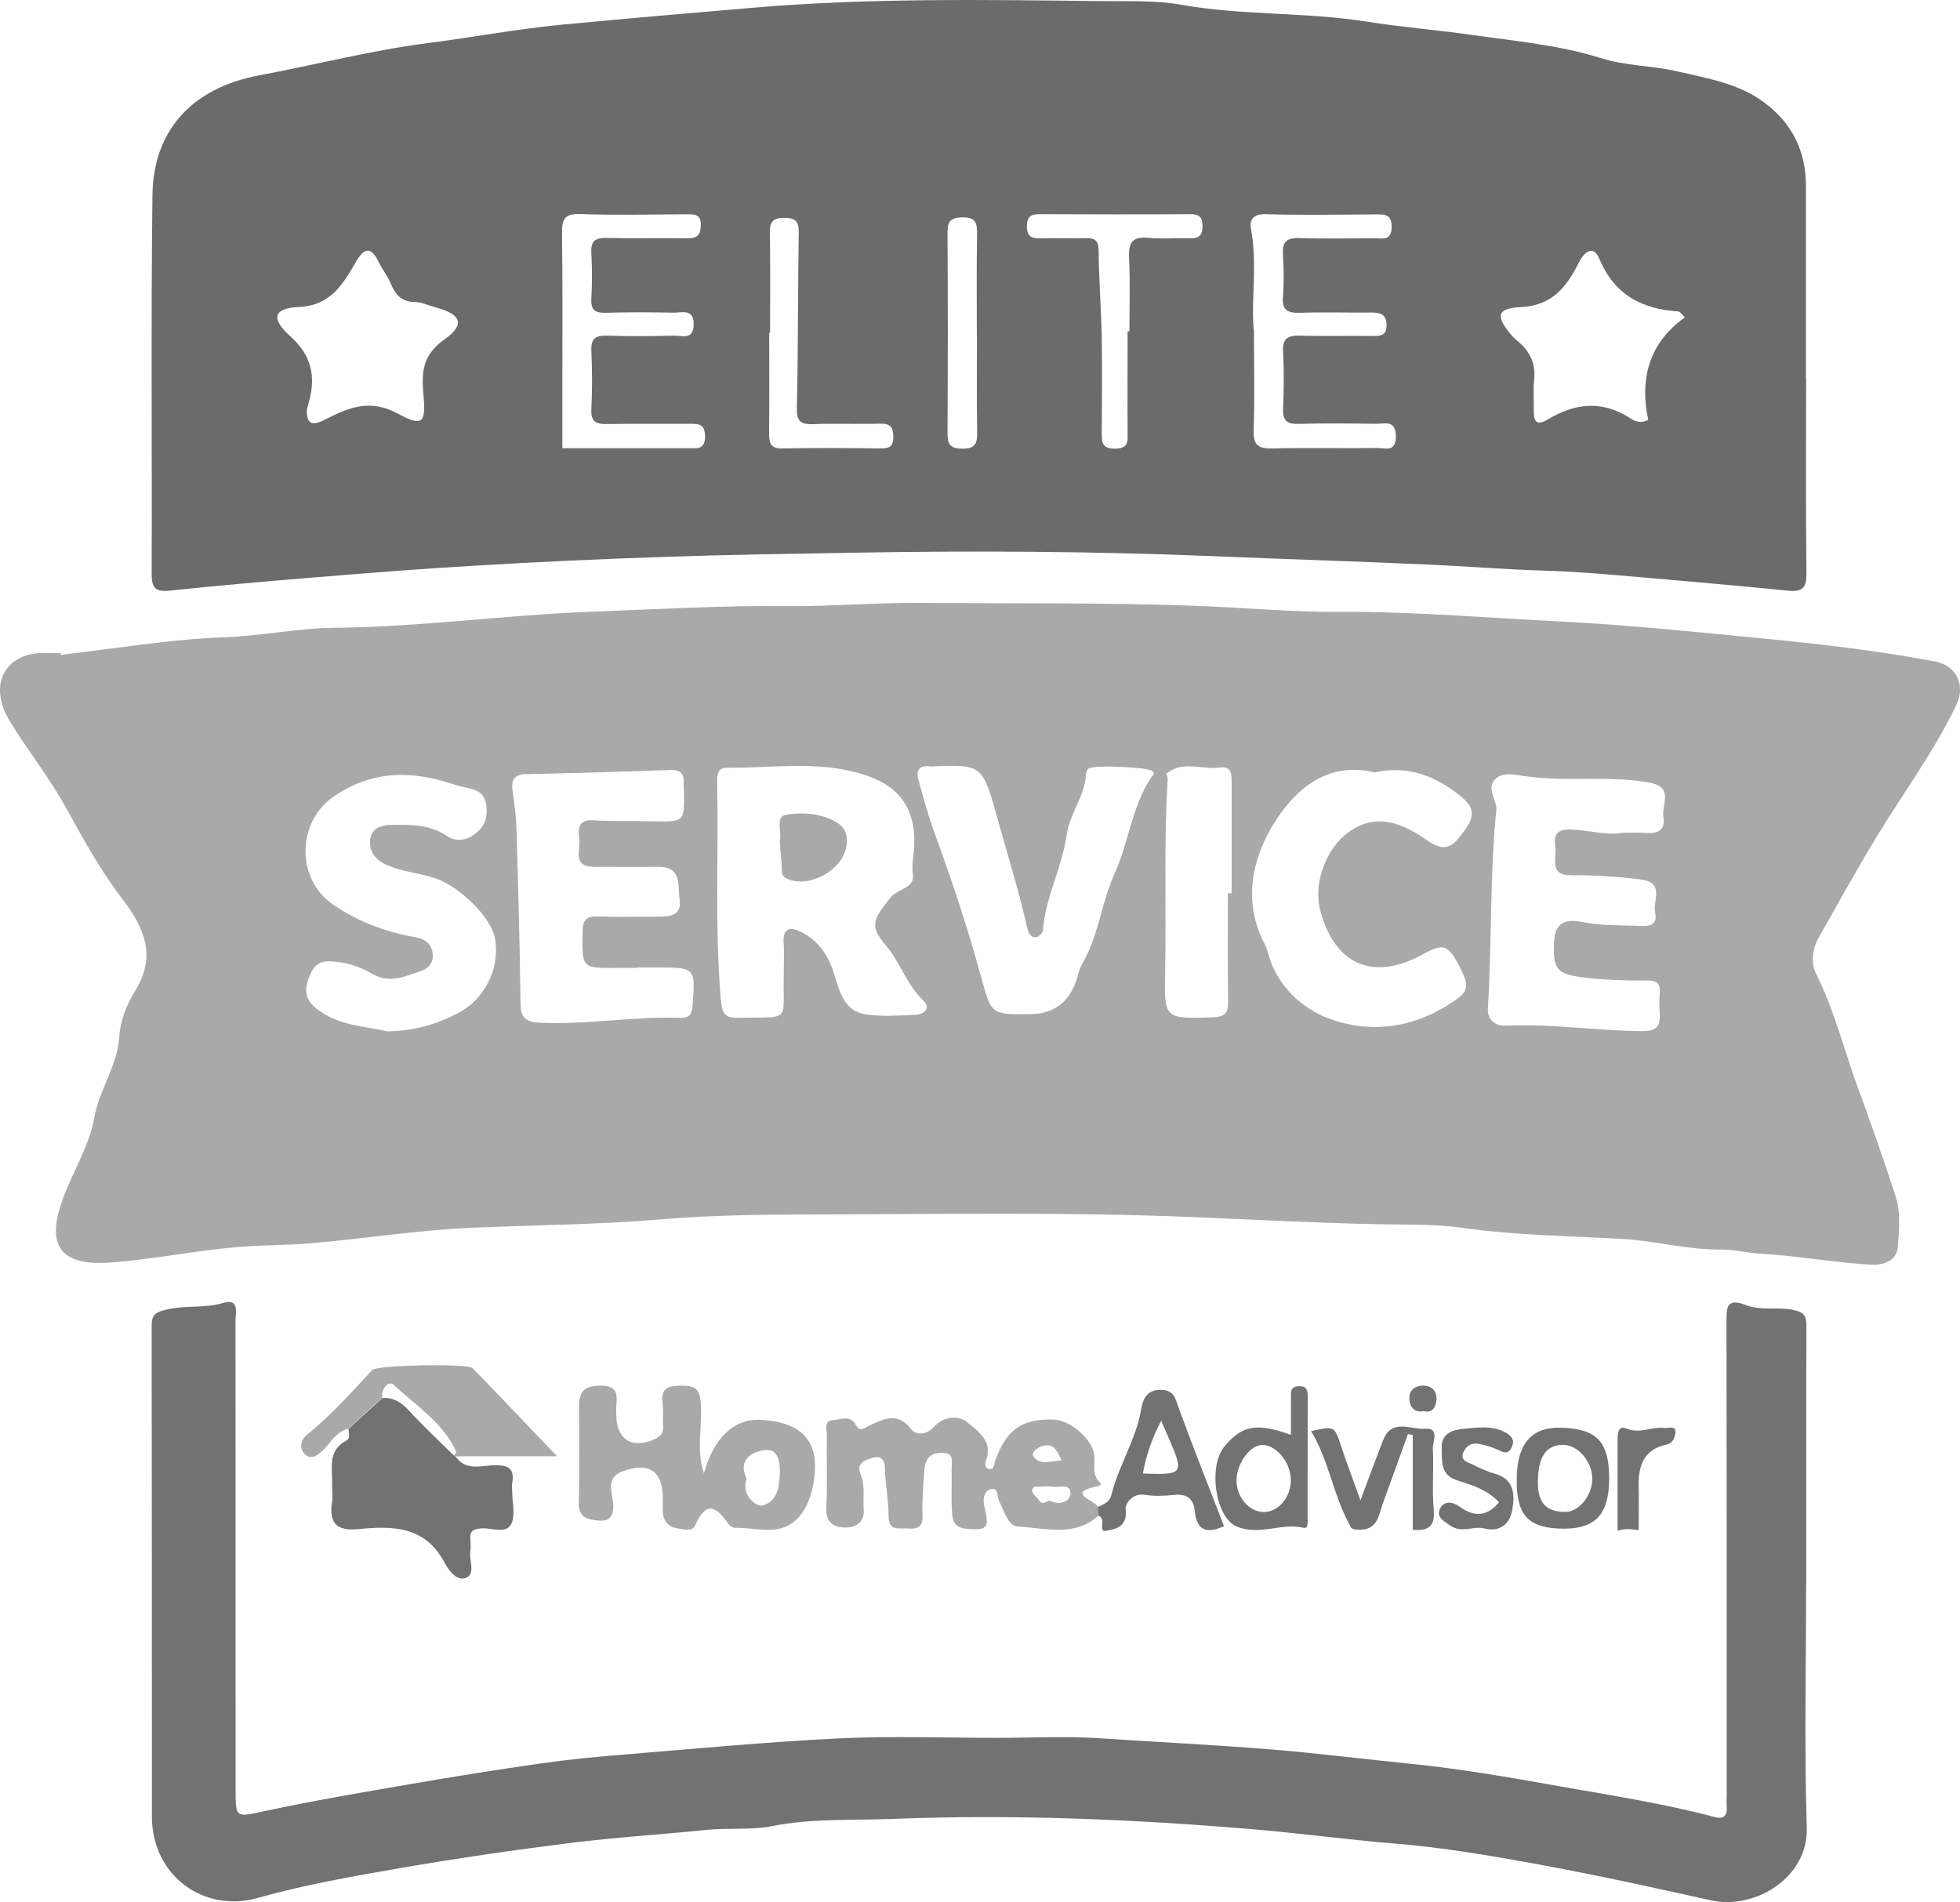 <?xml version="1.0" encoding="UTF-8"?>
<svg xmlns="http://www.w3.org/2000/svg" id="Layer_1" viewBox="0 0 176.53 171.31">
  <defs>
    <style>.cls-1{fill:#6b6b6c;}.cls-2{fill:#a9a9a9;}.cls-3{fill:#727272;}</style>
  </defs>
  <path class="cls-2" d="m5.46,58.98c4.9-.56,9.78-1.4,14.7-1.58,3.37-.12,6.64-.83,10.02-.86,7.68-.07,15.31-1.15,22.99-1.44,5.88-.22,11.76-.57,17.65-.51,4.01.04,8-.32,12.02-.29,8.35.07,16.7-.04,25.05.27,4.25.16,8.49.57,12.75.54,6.57-.05,13.13.53,19.68.85,6,.3,12.03.92,18.02,1.5,5.32.52,10.69,1.12,15.96,2.12,1.95.37,2.74,2.15,1.9,3.91-2,4.19-4.77,7.91-7.17,11.86-1.82,2.99-3.5,6.06-5.23,9.1-.59,1.04-.7,2.33-.23,3.26,1.68,3.34,2.54,6.97,3.83,10.44,1.17,3.17,2.29,6.39,3.34,9.62.47,1.46.3,2.99.2,4.47-.09,1.31-1.28,1.71-2.34,1.66-3.34-.15-6.64-.81-10-.98-1.12-.06-2.41-.39-3.47-.38-3.09.05-6.04-.79-9.09-.96-4.79-.27-9.6-.32-14.37-1-2.48-.35-5.01-.27-7.5-.32-5.64-.11-11.27-.42-16.89-.65-11.23-.46-22.45-.26-33.67-.23-4.64.01-9.31.04-13.93.43-5.74.49-11.49.52-17.23.77-4.77.21-9.51.96-14.28,1.38-2.23.2-4.48.16-6.73.35-3.84.32-7.61,1.11-11.46,1.4-4.12.31-5.83-1.17-4.5-5.21.87-2.67,2.54-5.14,3.02-7.85.45-2.56,2.08-4.65,2.24-7.28.09-1.42.68-2.93,1.44-4.15,1.98-3.17.75-5.76-1.17-8.27-1.96-2.55-3.5-5.36-5.04-8.16-1.51-2.75-3.48-5.19-5.1-7.86-2.1-3.46-.22-6.41,3.63-6.11.31.02.63,0,.94,0,0,.04,0,.09.01.13Zm65.13,28.46c0-.65.05-1.59-.01-2.53-.09-1.44.67-1.43,1.62-.95,1.65.83,2.49,2.27,3,3.99.44,1.48.93,3.12,2.72,3.4,1.47.23,3.01.11,4.51.05.84-.03,1.43-.63.7-1.32-1.48-1.4-2.02-3.37-3.32-4.9-1.6-1.87-1.09-2.4.34-4.28.65-.86,2.26-.88,2.07-2.15-.13-.89.08-1.67.12-2.5.15-3.48-1.34-5.52-4.75-6.55-4.01-1.21-8.1-.5-12.15-.56-.77-.01-.86.63-.85,1.21.14,6.59-.23,13.19.34,19.78.11,1.23.42,1.57,1.62,1.54,4.91-.12,3.89.53,4.05-4.23Zm75.41-12.43c.94,0,1.58-.05,2.2.01,1.08.1,1.83-.27,1.62-1.42-.2-1.08,1.01-2.69-1.25-3.11-3.72-.68-7.49-.04-11.2-.58-.85-.12-1.88-.39-2.57.15-.92.71-.21,1.71-.03,2.59.04.18-.01.37-.03.56-.56,5.85-.37,11.72-.73,17.58-.07,1.1.68,1.63,1.65,1.59,4.14-.19,8.23.47,12.36.49,1.04,0,1.52-.37,1.47-1.43-.04-.69-.05-1.38,0-2.07.07-.86-.34-1.06-1.11-1.06-2.05,0-4.1-.03-6.15-.33-2.01-.3-2.42-.75-2.24-3.36.12-1.79,1.41-1.8,2.56-1.57,1.68.34,3.35.27,5.03.34.9.04,1.75.01,1.49-1.22-.23-1.07.95-2.71-1.41-2.98-2.05-.24-4.08-.38-6.14-.36-2.06.02-1.29-1.54-1.44-2.58-.16-1.08.16-1.58,1.4-1.54,1.62.06,3.22.54,4.54.32Zm-88.58,12.13s0,.02,0,.03c-.63,0-1.26,0-1.88,0-3.16.03-3.12.03-3.07-3.24.02-1.06.31-1.43,1.39-1.39,1.82.08,3.64.01,5.46.02,1.09,0,2.1-.13,1.89-1.58-.18-1.24.23-2.93-1.93-2.91-1.95.02-3.89,0-5.84,0-1.81-.02-1.2-1.41-1.26-2.35-.05-.89-.29-1.95,1.3-1.84,1.75.12,3.51.04,5.26.09,2.93.07,2.93.07,2.85-2.87,0-.19-.02-.38-.01-.56.05-.87-.31-1.23-1.22-1.19-4.32.15-8.63.29-12.95.37-.99.02-1.37.41-1.26,1.36.13,1.11.32,2.22.36,3.33.16,5.33.31,10.66.37,15.98.02,1.35.53,1.66,1.79,1.72,4.2.2,8.36-.58,12.55-.44.76.03,1.08-.19,1.15-1.04.28-3.47.26-3.52-3.25-3.49-.57,0-1.13,0-1.7,0Zm-22.54,5.75c2.53-.04,4.43-.66,6.26-1.58,2.42-1.21,3.87-3.92,3.47-6.66-.3-2.06-3.25-4.75-5.19-5.47-1.56-.58-3.22-.62-4.73-1.35-.98-.48-1.45-1.22-1.35-2.19.11-1.04.97-1.34,1.92-1.35,1.73-.01,3.42-.05,4.98.99.73.49,1.63.52,2.53-.16.88-.66,1.12-1.39,1.05-2.39-.13-1.84-1.51-1.6-2.78-2.03-3.85-1.31-7.39-1.37-10.89.97-3.42,2.27-3.56,7.46-.14,9.81,2.24,1.54,4.73,2.46,7.4,2.93.81.14,1.4.53,1.55,1.39.14.82-.33,1.41-.99,1.63-1.46.48-2.85,1.24-4.54.23-.8-.48-1.85-.88-2.94-1.01-1.1-.13-1.93-.17-2.45.92-.55,1.13-.8,2.23.36,3.19,2.02,1.68,4.56,1.64,6.49,2.14Zm88.93-23.32c-4.31-1.06-7.27,1.62-9.16,4.73-1.9,3.13-2.71,6.99-.75,10.72.25.48.35,1.06.54,1.56.98,2.64,3.18,4.46,5.56,5.27,3.44,1.17,7.03.76,10.33-1.28,1.85-1.15,2.15-1.52,1.16-3.45-1.06-2.06-1.46-2.2-3.32-1.18-4.48,2.48-7.98.97-9.27-3.99-.63-2.41.53-5.55,2.59-7.02,2.06-1.48,4.21-1.22,6.9.66.84.58,1.86,1.2,2.82.08,1.64-1.9,1.8-2.77.37-3.94-2.2-1.8-4.72-2.84-7.78-2.16Zm-30.99,21.77q3.39-.05,4.29-3.61c.09-.36.24-.71.42-1.03,1.45-2.52,1.68-5.47,2.88-8.08,1.28-2.81,1.53-6.02,3.31-8.65.1-.15.38-.28.02-.55-.43-.32-5.31-.57-5.72-.18-.12.12-.21.32-.21.49-.1,1.97-1.46,3.52-1.73,5.44-.42,2.94-1.91,5.62-2.15,8.62-.02.23-.37.6-.6.62-.51.05-.7-.37-.81-.83-.73-3.23-1.71-6.39-2.6-9.57-1.43-5.15-1.37-5.17-5.98-4.98-.06,0-.13.01-.19,0-.98-.14-1.26.38-1.03,1.21.46,1.65.91,3.31,1.5,4.92,1.54,4.21,2.95,8.46,4.13,12.78.94,3.44.89,3.45,4.46,3.4Zm17.77-10.89c.11,0,.22,0,.34,0,0-3.32,0-6.64,0-9.96,0-.71,0-1.52-1.03-1.37-1.61.24-3.34-.65-4.82.53-.07.05.1.34.09.52-.36,5.77-.11,11.54-.23,17.31-.09,4.31-.07,4.28,4.27,4.15,1.06-.03,1.42-.37,1.4-1.41-.05-3.26-.02-6.52-.02-9.78Z"></path>
  <path class="cls-1" d="m162.67,34.04c0,5.84-.04,11.69.03,17.53.01,1.29-.26,1.77-1.65,1.63-5.55-.55-11.12-1.03-16.68-1.5-1.8-.15-3.62-.25-5.4-.31-3.43-.1-6.86-.39-10.29-.54-6.49-.29-12.97-.49-19.46-.76-10.78-.44-21.55-.5-32.33-.31-5.72.1-11.43.18-17.14.38-5.68.19-11.36.45-17.03.79-5.03.29-10.05.7-15.07,1.11-4.15.34-8.29.71-12.43,1.14-1.27.13-1.57-.31-1.56-1.53.04-11.37-.07-22.75.07-34.12.07-5.61,3.37-9.6,9.64-10.77,5.06-.94,10.07-2.25,15.17-2.9,4.03-.52,8.03-1.27,12.09-1.66,5.79-.55,11.59-1.05,17.39-1.54C78.4-.19,88.78-.02,99.15.1c2.4.03,4.9-.09,7.26.33,5.5.98,11.1.64,16.63,1.51,3.15.5,6.41.76,9.57,1.21,3.86.55,7.8.9,11.59,2.09,2.22.7,4.65.67,6.93,1.2,2.67.62,5.44,1.07,7.74,2.77,2.51,1.86,3.78,4.36,3.78,7.48.01,5.78,0,11.56,0,17.34Zm-135.03,2.84c-.07,1.66.83,1.33,1.78.84,2.05-1.05,3.95-1.79,6.36-.49,2.26,1.22,2.6.92,2.36-1.66-.19-2.09-.08-3.6,1.89-5,1.9-1.35,1.51-2.26-.75-2.87-.65-.18-1.3-.49-1.95-.5-1.21-.02-1.73-.7-2.15-1.69-.28-.67-.76-1.27-1.08-1.93-.7-1.42-1.31-1.25-2.04,0-1.17,2.01-2.26,3.94-5.15,4.07-2.3.11-2.54,1.04-.76,2.64,1.56,1.41,2.18,2.96,1.88,4.96-.08.54-.25,1.07-.39,1.62Zm124.12-8.29c-.32-.3-.45-.53-.59-.54-3.31-.21-5.78-1.51-7.14-4.78-.51-1.21-1.32-.63-1.83.38-1.09,2.16-2.37,3.88-5.24,4.01-2.2.11-2.29.84-.75,2.61.16.19.36.35.55.51,1.08.92,1.58,2.04,1.41,3.48-.1.87,0,1.76-.03,2.64-.03.98.19,1.53,1.28.87,2.45-1.48,4.89-1.73,7.41-.1.32.21.87.54,1.62.14-.78-3.65.05-6.92,3.31-9.23Zm-38.82,1.09c0,3.42.07,6.25-.03,9.07-.05,1.37.44,1.67,1.71,1.64,3.14-.08,6.28,0,9.42-.04.71,0,1.67.41,1.68-1.03.01-1.52-.99-1.15-1.79-1.15-2.32-.03-4.65-.06-6.97.01-1.07.03-1.44-.32-1.4-1.39.07-1.69.1-3.4,0-5.09-.07-1.22.42-1.5,1.52-1.47,2.13.06,4.27,0,6.41.03.76,0,1.43.05,1.39-1.03-.03-.97-.6-1.09-1.38-1.08-2.14.02-4.27-.05-6.41.02-1.09.03-1.64-.21-1.54-1.44.1-1.25.08-2.51,0-3.77-.07-1.13.28-1.56,1.47-1.52,2.26.08,4.52.03,6.78.02.7,0,1.53.27,1.54-1.01.01-1.16-.61-1.15-1.43-1.14-3.33.02-6.66.08-9.99-.02-1.09-.03-1.39.6-1.26,1.27.62,3.24,0,6.49.26,9.14Zm-62.29,10.69c3.73,0,7.56,0,11.38,0,.75,0,1.48.15,1.47-1.07,0-1.17-.65-1.14-1.45-1.13-2.45.01-4.9-.02-7.35.02-.98.02-1.5-.17-1.44-1.33.09-1.75.08-3.52,0-5.27-.05-1.11.39-1.39,1.42-1.36,2.01.07,4.02.05,6.03,0,.71-.02,1.74.43,1.77-.97.03-1.52-1.09-1.08-1.86-1.1-2.01-.04-4.02-.05-6.03.01-.94.03-1.39-.2-1.33-1.24.07-1.38.08-2.77,0-4.14-.07-1.1.38-1.39,1.4-1.36,2.38.06,4.77,0,7.16.03.8.01,1.26-.12,1.3-1.1.04-1.06-.52-1.07-1.27-1.06-3.2.02-6.41.09-9.61-.02-1.4-.05-1.64.48-1.62,1.72.06,4.58.03,9.17.03,13.75,0,1.81,0,3.62,0,5.62Zm50.92-10.53c.05,0,.1,0,.15,0,0-2.2.08-4.4-.03-6.59-.06-1.35.25-1.98,1.74-1.83,1.24.13,2.51,0,3.76.04.8.03,1.12-.28,1.12-1.09,0-.81-.31-1.09-1.12-1.08-4.52.03-9.04.02-13.56,0-.77,0-1.12.2-1.14,1.05-.02.97.44,1.15,1.26,1.13,1.32-.04,2.64.01,3.95-.02.8-.02,1.24.1,1.25,1.1.02,2.62.23,5.23.28,7.85.05,2.82.02,5.65,0,8.47,0,.87-.06,1.56,1.22,1.54,1.18-.02,1.12-.63,1.11-1.43-.02-3.05,0-6.09,0-9.14Zm-32.21.13s-.05,0-.08,0c0,3.02.02,6.03-.01,9.05,0,.88.12,1.4,1.21,1.37,2.95-.06,5.91-.04,8.86,0,.77,0,1.12-.18,1.12-1.04,0-.9-.3-1.22-1.2-1.19-2.01.05-4.02-.04-6.03.04-1.13.04-1.49-.26-1.46-1.47.12-5.27.09-10.55.17-15.83.01-1.01-.35-1.28-1.31-1.28-.99,0-1.3.34-1.29,1.31.05,3.02.02,6.03.02,9.05Zm18.62.22c0-3.01-.03-6.03.02-9.04.02-1.03-.08-1.61-1.37-1.57-1.16.03-1.3.5-1.29,1.47.04,5.96.03,11.92,0,17.89,0,.96.11,1.45,1.28,1.47,1.28.03,1.41-.52,1.39-1.56-.05-2.89-.02-5.77-.02-8.66Z"></path>
  <path class="cls-3" d="m162.67,142.57c0,7.35-.17,14.71.06,22.06.14,4.47-4.68,7.42-8.66,6.52-5.18-1.16-10.38-2.29-15.6-3.25-4.26-.78-8.54-1.51-12.85-1.86-4.28-.35-8.53-.93-12.81-1.29-10.79-.9-21.58-1.36-32.38-.93-3.62.14-7.29-.07-10.95.66-1.82.36-3.89.13-5.84.33-4.12.42-8.25.67-12.36,1.19-5.11.64-10.21,1.38-15.28,2.26-4.29.74-8.61,1.5-12.79,2.68-4.8,1.36-9.53-1.94-9.53-7.37,0-14.71,0-29.41-.02-44.12,0-.98.24-1.23,1.28-1.49,1.72-.43,3.46-.1,5.16-.61,1.5-.45,1.11.9,1.11,1.67.01,13.64.01,27.28.01,40.91,0,.38,0,.75,0,1.13,0,2.77-.03,2.62,2.75,2.03,4.32-.92,8.67-1.66,13.03-2.41,3.88-.67,7.77-1.29,11.66-1.85,2.44-.35,4.91-.59,7.37-.79,6.49-.53,12.98-1.15,19.49-1.47,4.77-.23,9.55-.05,14.33-.05,3.08,0,6.17-.17,9.24.04,5.07.34,10.16.58,15.23.99,4.2.34,8.38.87,12.57,1.29,4.52.45,9.02,1.23,13.5,2.03,4.71.83,9.44,1.56,14.07,2.79.63.17,1.12-.02,1.06-.84-.03-.44,0-.88,0-1.32,0-14.14,0-28.28-.02-42.42,0-1.32-.04-2.23,1.8-1.52,1.24.48,2.69.15,4.06.39,1.21.21,1.35.6,1.34,1.61-.03,7.67-.02,15.33-.02,23Z"></path>
  <path class="cls-2" d="m98.94,136.5c-2.19,1.99-4.84,1.1-7.29.99-.82-.04-1.24-1.43-1.67-2.31-.21-.44-.03-1.32-.84-1.02-.52.2-.65.86-.47,1.58.48,1.93.22,2.12-1.7,1.94-1.05-.09-1.19-.8-1.23-1.53-.08-1.25,0-2.51-.03-3.77-.02-.68.34-1.57-.97-1.53-1.06.03-1.41.63-1.48,1.5-.11,1.38-.22,2.77-.17,4.16.04,1.13-.56,1.21-1.41,1.15-.76-.05-1.65.27-1.65-1.11,0-1.44-.29-2.87-.33-4.31-.03-.88-.4-1.14-1.14-.93-.65.19-1.45.51-1.08,1.38.47,1.1.23,2.21.31,3.32.09,1.2-.86,1.58-1.67,1.57-.88-.01-1.77-.38-1.7-1.71.11-2.19.01-4.4.05-6.59,0-.5-.29-1.3.54-1.37.67-.05,1.56-.48,2.03.36.43.78.69.39,1.25.13,1.25-.59,2.56-1.28,3.78.33.43.57,1.42.48,2.01-.18.91-1.04,2.29-1.07,3.04-.45.91.77,2.34,1.67,1.7,3.39-.11.29-.13.72.22.81.53.13.46-.35.58-.7,1.02-2.85,2.38-3.81,5.23-3.75,1.49.03,3.45,1.67,3.7,3.13.14.83-.28,1.78.48,2.49.2.19.07.34-.1.37-3.04.61-.36,1.26-.02,1.89.02.25.03.51.05.76Zm-4.43-1.35c1.07.49,1.9.04,1.9-.66,0-.92-1.04-.48-1.64-.59-.3-.05-.62-.03-.93,0-.34.02-.87-.13-.88.37,0,.28.42.56.62.86.35.52.76,0,.93.03Zm1.1-3.6c-.4-.96-.8-1.65-1.81-1.29-.33.12-.98.54-.71.92.61.86,1.54.37,2.52.37Z"></path>
  <path class="cls-2" d="m63.4,132.69c.87-3.11,2.64-4.94,5.12-4.81,3.62.19,5.47,1.87,4.73,5.79-.29,1.53-.89,2.88-2.08,3.62-1.47.92-3.29.27-4.95.32-.21,0-.49-.18-.62-.36-1.1-1.61-2.04-2.09-3,.16-.25.58-1.17.32-1.74.21-.63-.12-1.09-.6-1.15-1.31-.04-.44-.01-.88-.01-1.32,0-2.51-1.24-3.34-3.62-2.48-1.56.57-.94,1.91-.86,2.87.14,1.74-.86,1.68-1.96,1.48-.68-.12-1.15-.52-1.13-1.42.07-2.95.03-5.9.02-8.85,0-1.34.6-1.78,1.95-1.79,1.42,0,1.53.68,1.41,1.74-.03.31,0,.63,0,.94,0,2.16,1.43,3.05,3.44,2.15.48-.22.82-.52.77-1.13-.05-.69.05-1.39-.04-2.07-.2-1.39.45-1.63,1.7-1.63,1.26,0,1.65.28,1.74,1.63.14,2.08-.43,4.2.28,6.26Zm3.85.49c-.53,1.51.88,2.52,1.37,2.42,1.33-.26,1.59-1.66,1.62-2.93.02-.97-.15-2.19-1.28-2.07-1.34.14-2.52.94-1.71,2.58Z"></path>
  <path class="cls-3" d="m41.02,131.15c.88,1.35,2.26.86,3.44.82,1.25-.04,1.92.22,1.67,1.61-.04.24,0,.5,0,.75,0,1,.32,2.19-.1,2.96-.51.92-1.81.26-2.76.37-.59.07-.95.2-.91.87.02.37.06.76,0,1.13-.13.83.47,2.03-.33,2.42-.95.46-1.74-.87-2.01-1.38-1.78-3.31-4.73-3.27-7.75-2.98-1.95.19-2.64-.53-2.37-2.4.08-.55,0-1.13.01-1.69.03-1.42-.42-3,1.3-3.89.36-.19.19-.68.18-1.05,1.02-.93,2.03-1.85,3.05-2.78,1-.06,1.7.39,2.38,1.12,1.29,1.41,2.7,2.72,4.06,4.07l.16.07Z"></path>
  <path class="cls-2" d="m41.02,131.15s-.16-.07-.16-.07c.1-.13.32-.18.19-.44-1.23-2.57-3.62-4.07-5.6-5.92-.45-.42-1.13.35-1.03,1.17-1.02.93-2.03,1.85-3.05,2.78-1.1.26-1.56,1.25-2.28,1.95-.48.46-1.13.97-1.73.25-.46-.56-.19-1.26.3-1.66,2.16-1.74,4-3.8,5.87-5.83.4-.43,8.6-.61,9.03-.16,2.59,2.66,5.14,5.35,7.61,7.94h-9.15Z"></path>
  <path class="cls-3" d="m98.94,136.5c-.02-.25-.03-.51-.05-.76.49-.29,1.03-.36,1.22-1.14.64-2.6,2.18-4.88,2.65-7.58.13-.72.35-1.82,1.7-1.84,1.31-.03,1.39.78,1.72,1.68,1.3,3.55,2.7,7.07,4.06,10.59-1.58.75-2.46.37-2.63-1.37-.11-1.13-.75-1.56-1.89-1.44-.87.09-1.77.13-2.62-.01-1.12-.18-1.77.83-1.72,1.28.17,1.57-.76,1.82-1.96,1.99-.42-.3.21-1.1-.48-1.39Zm5.64-8.54c-.89,1.7-1.35,3.18-1.65,4.75,3.65.14,3.72.03,2.37-3.1-.19-.44-.38-.88-.72-1.65Z"></path>
  <path class="cls-3" d="m116.27,129.23c0-1.22,0-2.29,0-3.35,0-.5-.07-1.01.71-1.03.74-.02.8.38.8.94,0,3.64,0,7.28-.01,10.92,0,.34.09,1-.36.89-2.04-.48-4.11.78-6.1-.15-1.86-.87-2.5-5.38-1.04-7.16,1.58-1.92,2.91-2.17,6-1.06Zm-2.47,6.95c1.33.01,2.45-1.29,2.46-2.85.01-1.56-1.24-3.14-2.52-3.19-1.09-.04-2.32,1.58-2.37,3.11-.05,1.53,1.1,2.92,2.43,2.93Z"></path>
  <path class="cls-3" d="m122.53,135.13c.74-1.97,1.38-3.72,2.06-5.45.76-1.96,2.46-.9,3.71-1,1.42-.12.72,1.18.75,1.82.1,1.82-.08,3.65.08,5.46.12,1.41-.36,1.95-1.89,1.82v-8.53c-.14-.03-.29-.06-.43-.1-.75,2.08-1.5,4.15-2.25,6.23-.41,1.12-.46,2.5-2.3,2.39-.58-.03-.54-.13-.76-.54-1.43-2.66-1.83-5.71-3.41-8.33,2.12-.48,2.1-.48,2.73,1.44.51,1.54,1.09,3.05,1.71,4.79Z"></path>
  <path class="cls-3" d="m144.93,133.15c0,3.19-1.19,4.52-4.05,4.53-3.09,0-4.18-1.08-4.27-3.96-.12-3.95,1.53-5.24,4.11-5.13,3.08.13,4.21,1.24,4.21,4.56Zm-6.42.38c0,1.85.78,2.66,2.52,2.64,1.23-.01,2.44-1.59,2.38-3.09-.06-1.56-1.36-2.98-2.7-2.95-1.49.03-2.2,1.13-2.2,3.4Z"></path>
  <path class="cls-3" d="m135.01,135.3c-1.01-1.1-2.39-1.54-3.68-1.94-1.69-.52-1.42-1.77-1.48-2.93-.08-1.33,1.01-1.66,1.94-1.74,1.27-.12,2.61-.34,3.84.35.59.33.82.76.49,1.38-.34.62-.76.37-1.25.14-.52-.25-1.11-.41-1.68-.52-.67-.13-1.18.2-1.41.82-.25.69.39.82.8,1.02.66.32,1.33.65,2.03.84,1.79.49,1.83,1.9,1.6,3.25-.22,1.27-1.1,2.05-2.51,1.69-1.01-.26-2,.47-3.09-.26-.71-.48-1.29-.84-.88-1.58.38-.68,1.13-.57,1.78-.09,1.29.94,2.47.83,3.5-.43Z"></path>
  <path class="cls-3" d="m147.58,137.82c-.65-.09-1.24-.19-1.89.06,0-2.75,0-5.45,0-8.14,0-.57.02-1.4.79-1.08,1.21.51,2.29-.19,3.42-.05.36.05,1.05-.27,1,.41-.03.38-.19.96-.82,1.09-2,.43-2.53,1.87-2.49,3.7.03,1.31,0,2.63,0,3.99Z"></path>
  <path class="cls-3" d="m128.22,127.1c-.96.17-1.29-.54-1.29-1.19,0-.54.34-1.09,1.2-1.11.96-.01,1.27.6,1.25,1.23-.02.49-.25,1.3-1.16,1.06Z"></path>
  <path class="cls-2" d="m70.23,75.78c.22-.87-.44-2.23.58-2.4,1.52-.25,3.24-.12,4.61.73.83.52,1.07,1.47.67,2.63-.66,1.9-3.5,3.29-5.28,2.36-.53-.27-.35-.74-.4-1.15-.08-.75-.12-1.49-.18-2.18Z"></path>
</svg>
